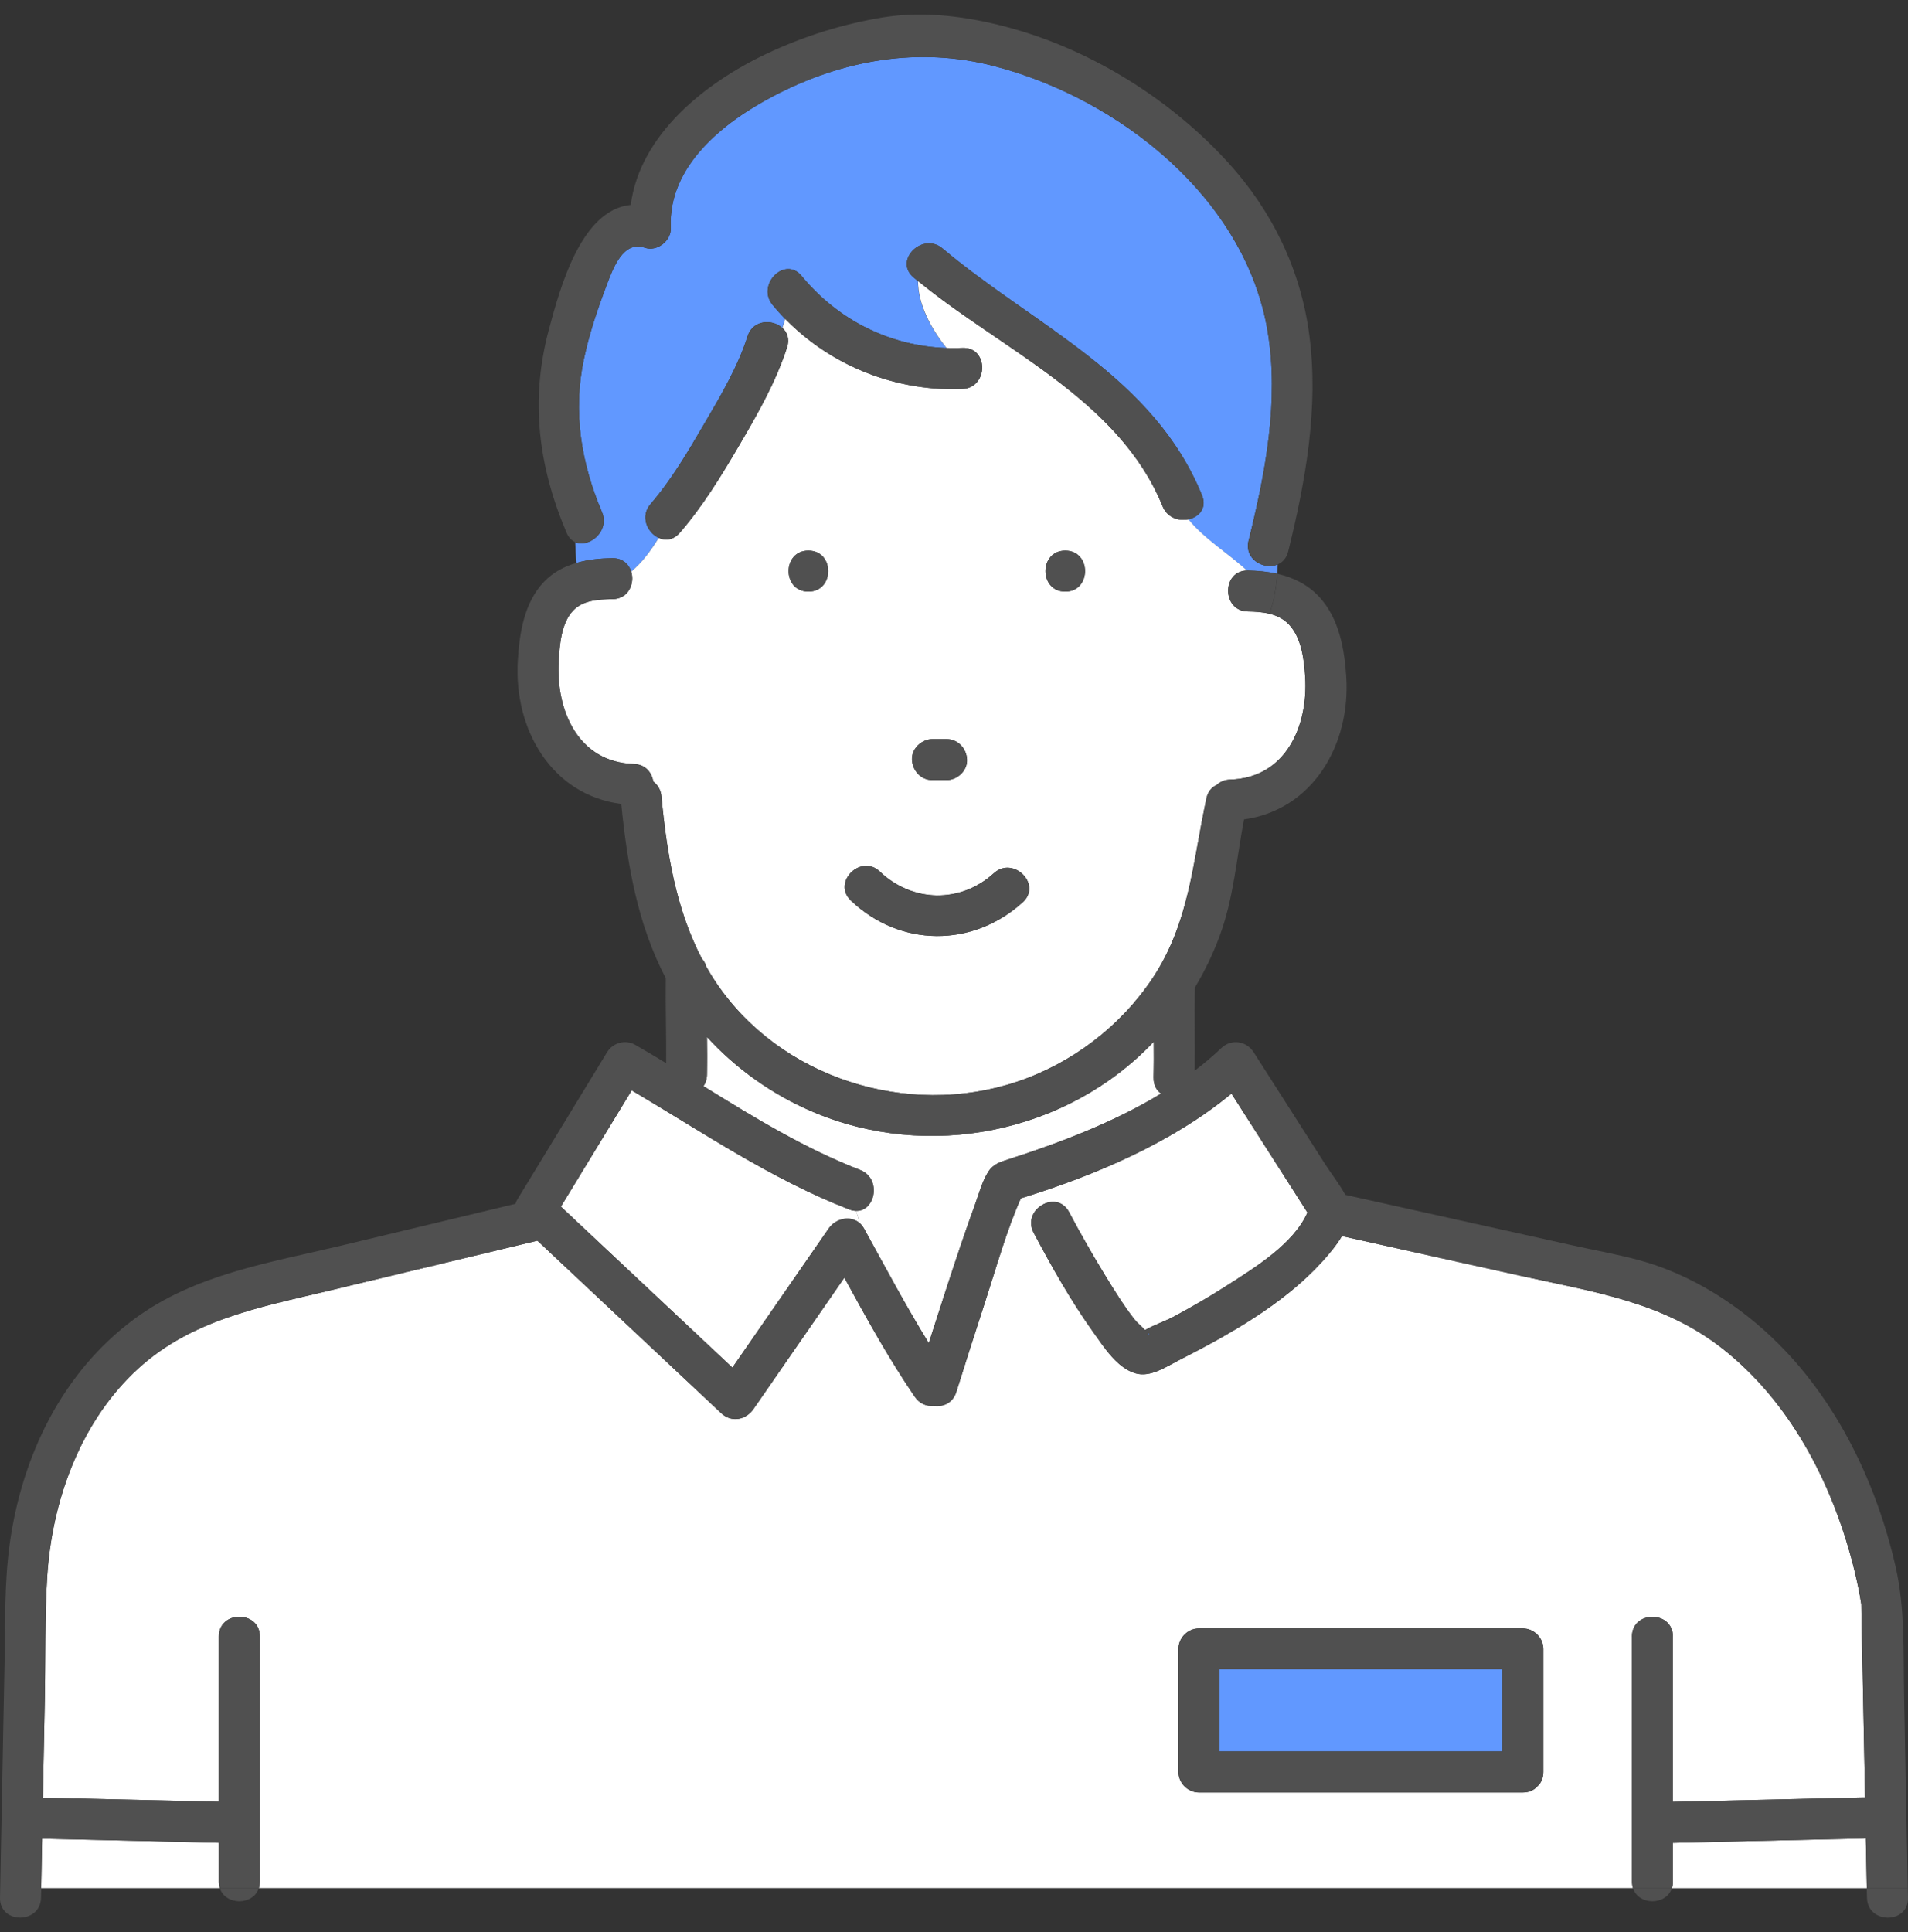 <svg width="80" height="81" viewBox="0 0 80 81" fill="none" xmlns="http://www.w3.org/2000/svg">
<rect x="0" y="0" width="80" height="81" fill="#333333" stroke="none"/>
<path d="M35.602 50.701C32.334 49.433 29.482 47.48 26.487 45.711C25.497 47.335 24.507 48.96 23.518 50.584C25.915 52.835 28.311 55.083 30.707 57.334C32.054 55.389 33.398 53.447 34.744 51.502C35.043 51.071 35.665 50.94 36.049 51.279C36.001 51.105 35.947 50.933 35.894 50.763C35.803 50.761 35.705 50.743 35.602 50.703V50.701Z" fill="white"/>
<path d="M48.367 45.178C48.38 44.678 48.378 44.176 48.374 43.675C44.732 47.516 38.902 48.688 34.031 46.591C32.373 45.878 30.861 44.807 29.642 43.473C29.649 44.002 29.652 44.532 29.642 45.063C29.638 45.254 29.582 45.412 29.494 45.535C31.608 46.842 33.726 48.142 36.057 49.046C36.977 49.403 36.707 50.78 35.894 50.765C35.947 50.937 36.001 51.107 36.049 51.281C36.116 51.341 36.178 51.413 36.227 51.504C37.111 53.106 37.977 54.743 38.942 56.307C39.097 55.822 39.253 55.336 39.41 54.853C39.877 53.407 40.346 51.96 40.869 50.533C41.034 50.082 41.175 49.534 41.434 49.128C41.656 48.781 41.973 48.704 42.332 48.587C44.462 47.899 46.707 47.047 48.682 45.847C48.491 45.711 48.362 45.487 48.369 45.178H48.367Z" fill="white"/>
<path d="M51.13 73.422H62.991V69.984H51.13V73.422Z" fill="#6198FF"/>
<path d="M48.108 55.906C48.108 55.906 48.115 55.917 48.118 55.922C48.147 55.978 48.295 55.917 48.108 55.906Z" fill="#6198FF"/>
<path d="M41.213 15.998C41.182 15.979 41.151 15.958 41.12 15.938C41.149 15.96 41.18 15.982 41.213 15.998Z" fill="#E6E6E6"/>
<path d="M52.354 22.656C53.055 19.82 53.64 16.788 53.145 13.865C52.204 8.306 46.944 4.146 41.709 2.777C38.51 1.94 35.315 2.509 32.41 4.036C30.329 5.129 28.003 6.961 28.124 9.557C28.15 10.092 27.551 10.563 27.036 10.386C26.125 10.071 25.705 11.249 25.444 11.933C25.055 12.952 24.705 13.996 24.48 15.065C24.014 17.269 24.366 19.402 25.238 21.462C25.578 22.264 24.706 22.983 24.12 22.727C24.131 23.017 24.137 23.306 24.172 23.597C24.655 23.457 25.171 23.408 25.674 23.401C26.104 23.396 26.367 23.652 26.462 23.966C26.926 23.585 27.287 23.086 27.615 22.548C27.139 22.328 26.826 21.649 27.28 21.125C28.153 20.117 28.848 18.926 29.52 17.779C30.202 16.612 30.926 15.399 31.34 14.104C31.565 13.398 32.387 13.37 32.8 13.748C32.841 13.621 32.879 13.494 32.917 13.368C32.734 13.183 32.559 12.988 32.394 12.786C31.696 11.938 32.906 10.716 33.609 11.57C35.138 13.425 37.309 14.506 39.681 14.589C39.005 13.746 38.478 12.719 38.488 11.782C38.426 11.732 38.364 11.682 38.304 11.632C37.457 10.919 38.679 9.708 39.52 10.417C43.415 13.693 48.361 15.765 50.399 20.767C50.618 21.303 50.269 21.678 49.825 21.773C50.514 22.617 51.481 23.184 52.278 23.92C52.292 23.92 52.306 23.92 52.319 23.92C52.734 23.927 53.15 23.966 53.549 24.057C53.559 23.925 53.566 23.794 53.573 23.662C53.007 23.91 52.154 23.454 52.35 22.66L52.354 22.656Z" fill="#6198FF"/>
<path d="M54.723 28.38C54.676 27.65 54.572 26.744 54.045 26.183C53.819 25.943 53.537 25.807 53.232 25.731C52.938 25.657 52.626 25.639 52.325 25.635C51.231 25.62 51.219 23.945 52.283 23.918C51.486 23.182 50.52 22.615 49.83 21.771C49.426 21.857 48.943 21.705 48.746 21.222C48.297 20.122 47.664 19.17 46.911 18.314C44.599 15.682 41.165 13.975 38.493 11.781C38.485 12.718 39.011 13.746 39.686 14.588C39.908 14.597 40.13 14.599 40.353 14.588C41.12 14.554 41.352 15.366 41.06 15.886C41.08 15.905 41.101 15.922 41.123 15.94C41.154 15.96 41.185 15.981 41.216 16C41.16 15.971 41.108 15.931 41.06 15.886C40.929 16.118 40.694 16.294 40.353 16.308C39.544 16.344 38.737 16.273 37.953 16.11C36.054 15.716 34.285 14.767 32.922 13.366C32.884 13.493 32.848 13.621 32.805 13.746C33.008 13.93 33.113 14.212 33.003 14.559C32.925 14.803 32.834 15.046 32.74 15.285C32.277 16.454 31.639 17.571 31.009 18.645C30.261 19.921 29.472 21.217 28.5 22.338C28.232 22.647 27.899 22.675 27.619 22.546C27.288 23.084 26.927 23.581 26.465 23.964C26.616 24.461 26.353 25.109 25.678 25.118C25.105 25.125 24.438 25.155 24.02 25.606C23.525 26.142 23.463 27.04 23.424 27.729C23.307 29.775 24.234 31.956 26.57 32.026C27.058 32.042 27.33 32.384 27.388 32.761C27.57 32.898 27.706 33.108 27.732 33.388C27.95 35.724 28.335 38.098 29.425 40.185C29.508 40.271 29.57 40.379 29.604 40.51C29.73 40.73 29.86 40.95 30.003 41.163C32.707 45.206 38.045 46.871 42.609 45.358C44.921 44.591 46.975 43.035 48.325 41.007C49.877 38.672 50.011 36.118 50.585 33.462C50.647 33.173 50.812 32.994 51.015 32.908C51.151 32.776 51.34 32.69 51.579 32.681C53.915 32.611 54.85 30.43 54.723 28.38ZM39.097 30.985H39.688C40.169 30.985 40.527 31.378 40.547 31.844C40.568 32.309 40.138 32.704 39.688 32.704H39.097C38.615 32.704 38.258 32.31 38.237 31.844C38.217 31.38 38.646 30.985 39.097 30.985ZM33.895 24.801C32.786 24.801 32.789 23.082 33.895 23.082C35 23.082 35 24.801 33.895 24.801ZM42.884 37.823C40.786 39.731 37.735 39.716 35.677 37.754C34.875 36.989 36.092 35.776 36.893 36.539C38.253 37.835 40.274 37.877 41.668 36.608C42.485 35.864 43.704 37.077 42.884 37.823ZM44.666 24.801C43.559 24.801 43.561 23.082 44.666 23.082C45.772 23.082 45.772 24.801 44.666 24.801Z" fill="white"/>
<path d="M9.175 77.252C6.704 77.195 4.234 77.139 1.764 77.082C1.75 77.771 1.736 78.462 1.724 79.152H9.218C9.19 79.067 9.176 78.975 9.176 78.872V77.251L9.175 77.252Z" fill="white"/>
<path d="M68.425 68.609C68.425 67.5 70.144 67.504 70.144 68.609V75.534C72.799 75.473 75.455 75.412 78.109 75.351C78.14 75.351 78.169 75.351 78.2 75.353C78.165 73.612 78.133 71.87 78.099 70.129C78.08 69.171 78.05 68.212 78.043 67.255C78.025 67.136 78.006 67.017 77.983 66.899C77.899 66.435 77.793 65.972 77.674 65.517C76.776 62.084 75.021 58.716 72.181 56.504C69.696 54.566 66.778 54.154 63.801 53.492C61.29 52.933 58.776 52.374 56.265 51.818C56.019 52.233 55.687 52.617 55.428 52.901C53.808 54.678 51.546 55.943 49.426 57.025C48.887 57.3 48.235 57.753 47.608 57.571C46.846 57.351 46.296 56.483 45.864 55.881C44.916 54.556 44.102 53.119 43.341 51.68C42.824 50.702 44.307 49.834 44.825 50.812C45.306 51.719 45.815 52.612 46.351 53.487C46.731 54.105 47.118 54.735 47.565 55.307C47.675 55.448 47.871 55.603 48.008 55.759C48.385 55.541 48.859 55.385 49.215 55.194C49.983 54.781 50.74 54.344 51.472 53.872C52.602 53.145 54.235 52.154 54.819 50.831C53.757 49.168 52.694 47.506 51.634 45.844C49.126 47.915 45.883 49.284 42.805 50.234C42.22 51.529 41.756 53.194 41.294 54.611C40.888 55.854 40.489 57.1 40.099 58.348C39.949 58.826 39.526 58.993 39.14 58.936C38.854 58.957 38.559 58.85 38.356 58.554C37.267 56.964 36.329 55.259 35.402 53.562C34.132 55.398 32.86 57.234 31.59 59.07C31.27 59.531 30.666 59.644 30.24 59.244C27.672 56.832 25.104 54.42 22.534 52.01C19.618 52.71 16.703 53.409 13.785 54.109C10.808 54.824 7.867 55.345 5.57 57.583C3.302 59.792 2.176 62.991 1.98 66.086C1.87 67.813 1.912 69.563 1.877 71.293C1.852 72.649 1.824 74.005 1.798 75.362C4.258 75.418 6.716 75.473 9.176 75.53V68.606C9.176 67.497 10.896 67.5 10.896 68.606V78.87C10.896 78.973 10.88 79.066 10.854 79.15H68.47C68.442 79.066 68.429 78.973 68.429 78.87V68.606L68.425 68.609ZM64.71 74.282C64.71 74.552 64.607 74.757 64.453 74.894C64.315 75.042 64.114 75.142 63.851 75.142H50.27C49.805 75.142 49.411 74.746 49.411 74.282V69.125C49.411 68.659 49.806 68.265 50.27 68.265H63.851C64.317 68.265 64.71 68.661 64.71 69.125V74.282Z" fill="white"/>
<path d="M78.109 77.073C75.454 77.133 72.799 77.195 70.144 77.255V78.876C70.144 78.979 70.129 79.072 70.103 79.156H78.274C78.26 78.458 78.246 77.76 78.233 77.062C78.193 77.068 78.152 77.073 78.109 77.075V77.073Z" fill="white"/>
<path d="M63.851 68.266H50.27C49.806 68.266 49.411 68.659 49.411 69.125V74.282C49.411 74.746 49.804 75.142 50.27 75.142H63.851C64.114 75.142 64.315 75.044 64.453 74.894C64.607 74.757 64.71 74.552 64.71 74.282V69.125C64.71 68.661 64.317 68.266 63.851 68.266ZM62.991 73.423H51.13V69.985H62.991V73.423Z" fill="#505050"/>
<path d="M42.884 37.824C43.704 37.078 42.485 35.864 41.668 36.608C40.274 37.879 38.252 37.836 36.893 36.539C36.092 35.776 34.874 36.99 35.677 37.755C37.735 39.716 40.788 39.732 42.884 37.824Z" fill="#505050"/>
<path d="M39.688 30.984H39.097C38.646 30.984 38.217 31.38 38.237 31.844C38.258 32.31 38.615 32.703 39.097 32.703H39.688C40.138 32.703 40.568 32.308 40.547 31.844C40.527 31.378 40.169 30.984 39.688 30.984Z" fill="#505050"/>
<path d="M44.665 24.801C45.77 24.801 45.773 23.082 44.665 23.082C43.556 23.082 43.557 24.801 44.665 24.801Z" fill="#505050"/>
<path d="M33.895 24.801C35 24.801 35.004 23.082 33.895 23.082C32.786 23.082 32.786 24.801 33.895 24.801Z" fill="#505050"/>
<path d="M10.851 79.152H9.216C9.451 79.886 10.615 79.886 10.851 79.152Z" fill="#505050"/>
<path d="M70.101 79.152H68.467C68.702 79.886 69.866 79.886 70.101 79.152Z" fill="#505050"/>
<path d="M79.835 71.054C79.799 69.237 79.885 67.437 79.477 65.66C78.688 62.222 77.076 58.837 74.562 56.327C72.962 54.73 70.908 53.415 68.711 52.824C67.776 52.573 66.813 52.402 65.867 52.193C62.715 51.491 59.56 50.792 56.407 50.09C56.16 49.636 55.818 49.205 55.544 48.777C54.551 47.221 53.556 45.665 52.562 44.108C52.259 43.635 51.623 43.541 51.212 43.934C50.86 44.271 50.484 44.584 50.093 44.882C50.111 43.737 50.075 42.592 50.102 41.447C50.102 41.43 50.102 41.413 50.102 41.397C50.513 40.711 50.86 39.989 51.14 39.234C51.721 37.665 51.847 35.985 52.16 34.351C55.044 33.948 56.627 31.22 56.447 28.38C56.371 27.201 56.145 25.922 55.314 25.023C54.831 24.5 54.217 24.205 53.557 24.053C53.514 24.612 53.425 25.173 53.236 25.731C53.54 25.807 53.824 25.943 54.049 26.183C54.575 26.744 54.681 27.65 54.726 28.38C54.855 30.428 53.918 32.611 51.582 32.681C51.341 32.688 51.154 32.776 51.018 32.908C50.815 32.994 50.65 33.173 50.589 33.462C50.014 36.118 49.879 38.674 48.328 41.007C46.978 43.037 44.924 44.593 42.612 45.358C38.048 46.87 32.71 45.205 30.006 41.163C29.864 40.95 29.733 40.732 29.607 40.51C29.573 40.379 29.511 40.271 29.429 40.185C28.339 38.098 27.955 35.722 27.735 33.388C27.71 33.106 27.574 32.896 27.392 32.761C27.335 32.384 27.061 32.042 26.573 32.026C24.237 31.956 23.309 29.774 23.427 27.729C23.467 27.041 23.529 26.142 24.024 25.606C24.44 25.155 25.107 25.124 25.681 25.118C26.787 25.104 26.79 23.385 25.681 23.398C25.176 23.405 24.66 23.455 24.179 23.595C23.668 23.742 23.195 23.988 22.81 24.39C21.97 25.269 21.775 26.565 21.71 27.729C21.55 30.584 23.125 33.324 26.049 33.703C26.298 36.219 26.728 38.75 27.916 41.007C27.9 42.195 27.94 43.381 27.931 44.569C27.502 44.307 27.068 44.051 26.632 43.8C26.224 43.566 25.7 43.709 25.456 44.108C24.199 46.171 22.941 48.234 21.684 50.297C21.652 50.35 21.629 50.407 21.61 50.467C19.192 51.048 16.771 51.627 14.352 52.208C11.33 52.934 8.171 53.408 5.611 55.309C2.594 57.551 0.918 61.047 0.408 64.713C0.179 66.358 0.224 68.037 0.191 69.696C0.127 72.983 0.064 76.271 0 79.558C-0.02 80.665 1.699 80.665 1.719 79.558C1.723 79.422 1.724 79.287 1.728 79.151C1.742 78.462 1.755 77.77 1.767 77.081C4.238 77.138 6.708 77.195 9.178 77.251V78.872C9.178 78.975 9.194 79.068 9.219 79.153H10.854C10.882 79.068 10.896 78.975 10.896 78.872V68.608C10.896 67.503 9.176 67.499 9.176 68.608V75.532C6.716 75.475 4.258 75.421 1.798 75.364C1.824 74.007 1.852 72.651 1.877 71.295C1.912 69.565 1.87 67.815 1.98 66.088C2.176 62.992 3.304 59.793 5.57 57.585C7.867 55.347 10.808 54.826 13.785 54.111C16.701 53.411 19.616 52.712 22.534 52.012C25.102 54.424 27.672 56.836 30.24 59.246C30.666 59.647 31.27 59.533 31.59 59.072C32.86 57.236 34.132 55.4 35.402 53.565C36.329 55.261 37.269 56.967 38.356 58.557C38.559 58.854 38.856 58.961 39.14 58.938C39.526 58.997 39.949 58.828 40.099 58.35C40.489 57.102 40.888 55.856 41.294 54.613C41.756 53.197 42.22 51.531 42.805 50.236C45.883 49.286 49.124 47.917 51.634 45.846C52.696 47.508 53.758 49.171 54.819 50.833C54.235 52.157 52.602 53.147 51.472 53.874C50.738 54.347 49.983 54.783 49.215 55.196C48.857 55.387 48.383 55.543 48.008 55.761C47.872 55.605 47.675 55.449 47.565 55.309C47.118 54.735 46.731 54.108 46.351 53.489C45.815 52.614 45.304 51.72 44.825 50.814C44.307 49.836 42.822 50.704 43.341 51.682C44.104 53.121 44.916 54.558 45.864 55.883C46.294 56.485 46.846 57.352 47.608 57.573C48.235 57.755 48.887 57.302 49.426 57.027C51.548 55.945 53.81 54.68 55.428 52.903C55.685 52.619 56.017 52.236 56.265 51.82C58.776 52.378 61.29 52.937 63.801 53.494C66.778 54.156 69.694 54.568 72.181 56.506C75.021 58.718 76.776 62.086 77.674 65.519C77.793 65.976 77.899 66.437 77.983 66.901C78.006 67.019 78.025 67.138 78.043 67.257C78.05 68.214 78.081 69.174 78.099 70.131C78.133 71.872 78.165 73.614 78.2 75.355C78.171 75.353 78.141 75.352 78.109 75.353C75.455 75.414 72.799 75.475 70.144 75.536V68.611C70.144 67.506 68.425 67.503 68.425 68.611V78.876C68.425 78.979 68.441 79.072 68.467 79.156H70.101C70.129 79.072 70.143 78.979 70.143 78.876V77.255C72.797 77.195 75.453 77.133 78.107 77.073C78.15 77.073 78.191 77.067 78.231 77.061C78.245 77.758 78.258 78.456 78.272 79.154H79.991C79.94 76.455 79.886 73.755 79.835 71.056V71.054ZM42.332 48.583C41.973 48.698 41.656 48.777 41.434 49.124C41.175 49.53 41.034 50.078 40.869 50.529C40.348 51.955 39.879 53.403 39.41 54.849C39.253 55.333 39.097 55.818 38.942 56.303C37.977 54.739 37.111 53.102 36.227 51.5C35.896 50.898 35.095 50.991 34.744 51.5C33.398 53.444 32.054 55.387 30.708 57.331C28.311 55.081 25.915 52.832 23.518 50.582C24.509 48.957 25.499 47.333 26.487 45.708C29.482 47.477 32.334 49.43 35.602 50.699C36.633 51.099 37.08 49.439 36.059 49.042C33.726 48.136 31.61 46.838 29.496 45.531C29.583 45.406 29.638 45.249 29.643 45.059C29.656 44.529 29.65 43.998 29.643 43.468C30.862 44.804 32.373 45.873 34.032 46.587C38.904 48.684 44.733 47.512 48.376 43.671C48.38 44.172 48.381 44.673 48.369 45.174C48.362 45.483 48.491 45.705 48.682 45.843C46.707 47.042 44.462 47.895 42.332 48.583ZM48.118 55.92C48.118 55.92 48.111 55.909 48.108 55.904C48.295 55.914 48.146 55.976 48.118 55.92Z" fill="#505050"/>
<path d="M52.323 23.914C51.216 23.899 51.216 25.618 52.323 25.633C52.626 25.638 52.938 25.657 53.231 25.73C53.42 25.171 53.509 24.61 53.552 24.052C53.153 23.961 52.737 23.921 52.323 23.914Z" fill="#505050"/>
<path d="M78.272 79.152C78.276 79.288 78.277 79.424 78.281 79.56C78.301 80.665 80.022 80.668 80 79.56C79.996 79.424 79.995 79.288 79.991 79.152H78.272Z" fill="#505050"/>
<path d="M48.744 21.222C49.157 22.233 50.819 21.791 50.401 20.764C48.362 15.762 43.417 13.691 39.521 10.414C38.681 9.706 37.458 10.916 38.306 11.629C41.859 14.619 46.886 16.661 48.742 21.22L48.744 21.222Z" fill="#505050"/>
<path d="M54.897 14.048C54.539 11.309 53.343 8.842 51.484 6.804C49.102 4.191 45.856 2.152 42.451 1.196C40.74 0.715 38.832 0.441 37.063 0.723C35.356 0.995 33.692 1.521 32.131 2.258C29.568 3.469 26.831 5.64 26.446 8.59C24.354 8.794 23.477 12.1 23.02 13.795C22.221 16.76 22.566 19.523 23.754 22.328C23.842 22.535 23.972 22.662 24.122 22.727C24.105 22.204 24.076 21.68 23.85 21.158C24.074 21.68 24.103 22.204 24.122 22.727C24.708 22.982 25.58 22.265 25.239 21.462C24.368 19.402 24.014 17.271 24.481 15.065C24.708 13.996 25.057 12.953 25.446 11.933C25.707 11.249 26.126 10.073 27.038 10.386C27.553 10.563 28.15 10.092 28.126 9.557C28.004 6.963 30.329 5.131 32.411 4.036C35.316 2.509 38.512 1.94 41.711 2.777C46.946 4.146 52.206 8.306 53.147 13.865C53.642 16.788 53.057 19.82 52.356 22.657C52.16 23.449 53.011 23.906 53.578 23.659C53.779 23.571 53.944 23.396 54.013 23.114C54.742 20.167 55.295 17.087 54.898 14.049L54.897 14.048Z" fill="#505050"/>
<path d="M31.344 14.102C30.931 15.396 30.207 16.612 29.523 17.777C28.851 18.924 28.157 20.113 27.283 21.123C26.561 21.955 27.773 23.177 28.499 22.338C29.47 21.217 30.259 19.921 31.007 18.645C31.767 17.351 32.542 15.996 32.999 14.559C33.336 13.502 31.677 13.05 31.342 14.102H31.344Z" fill="#505050"/>
<path d="M40.352 16.305C41.453 16.257 41.46 14.538 40.352 14.586C37.723 14.701 35.284 13.594 33.613 11.568C32.91 10.713 31.7 11.935 32.398 12.783C34.33 15.129 37.317 16.439 40.352 16.305Z" fill="#505050"/>
</svg>
